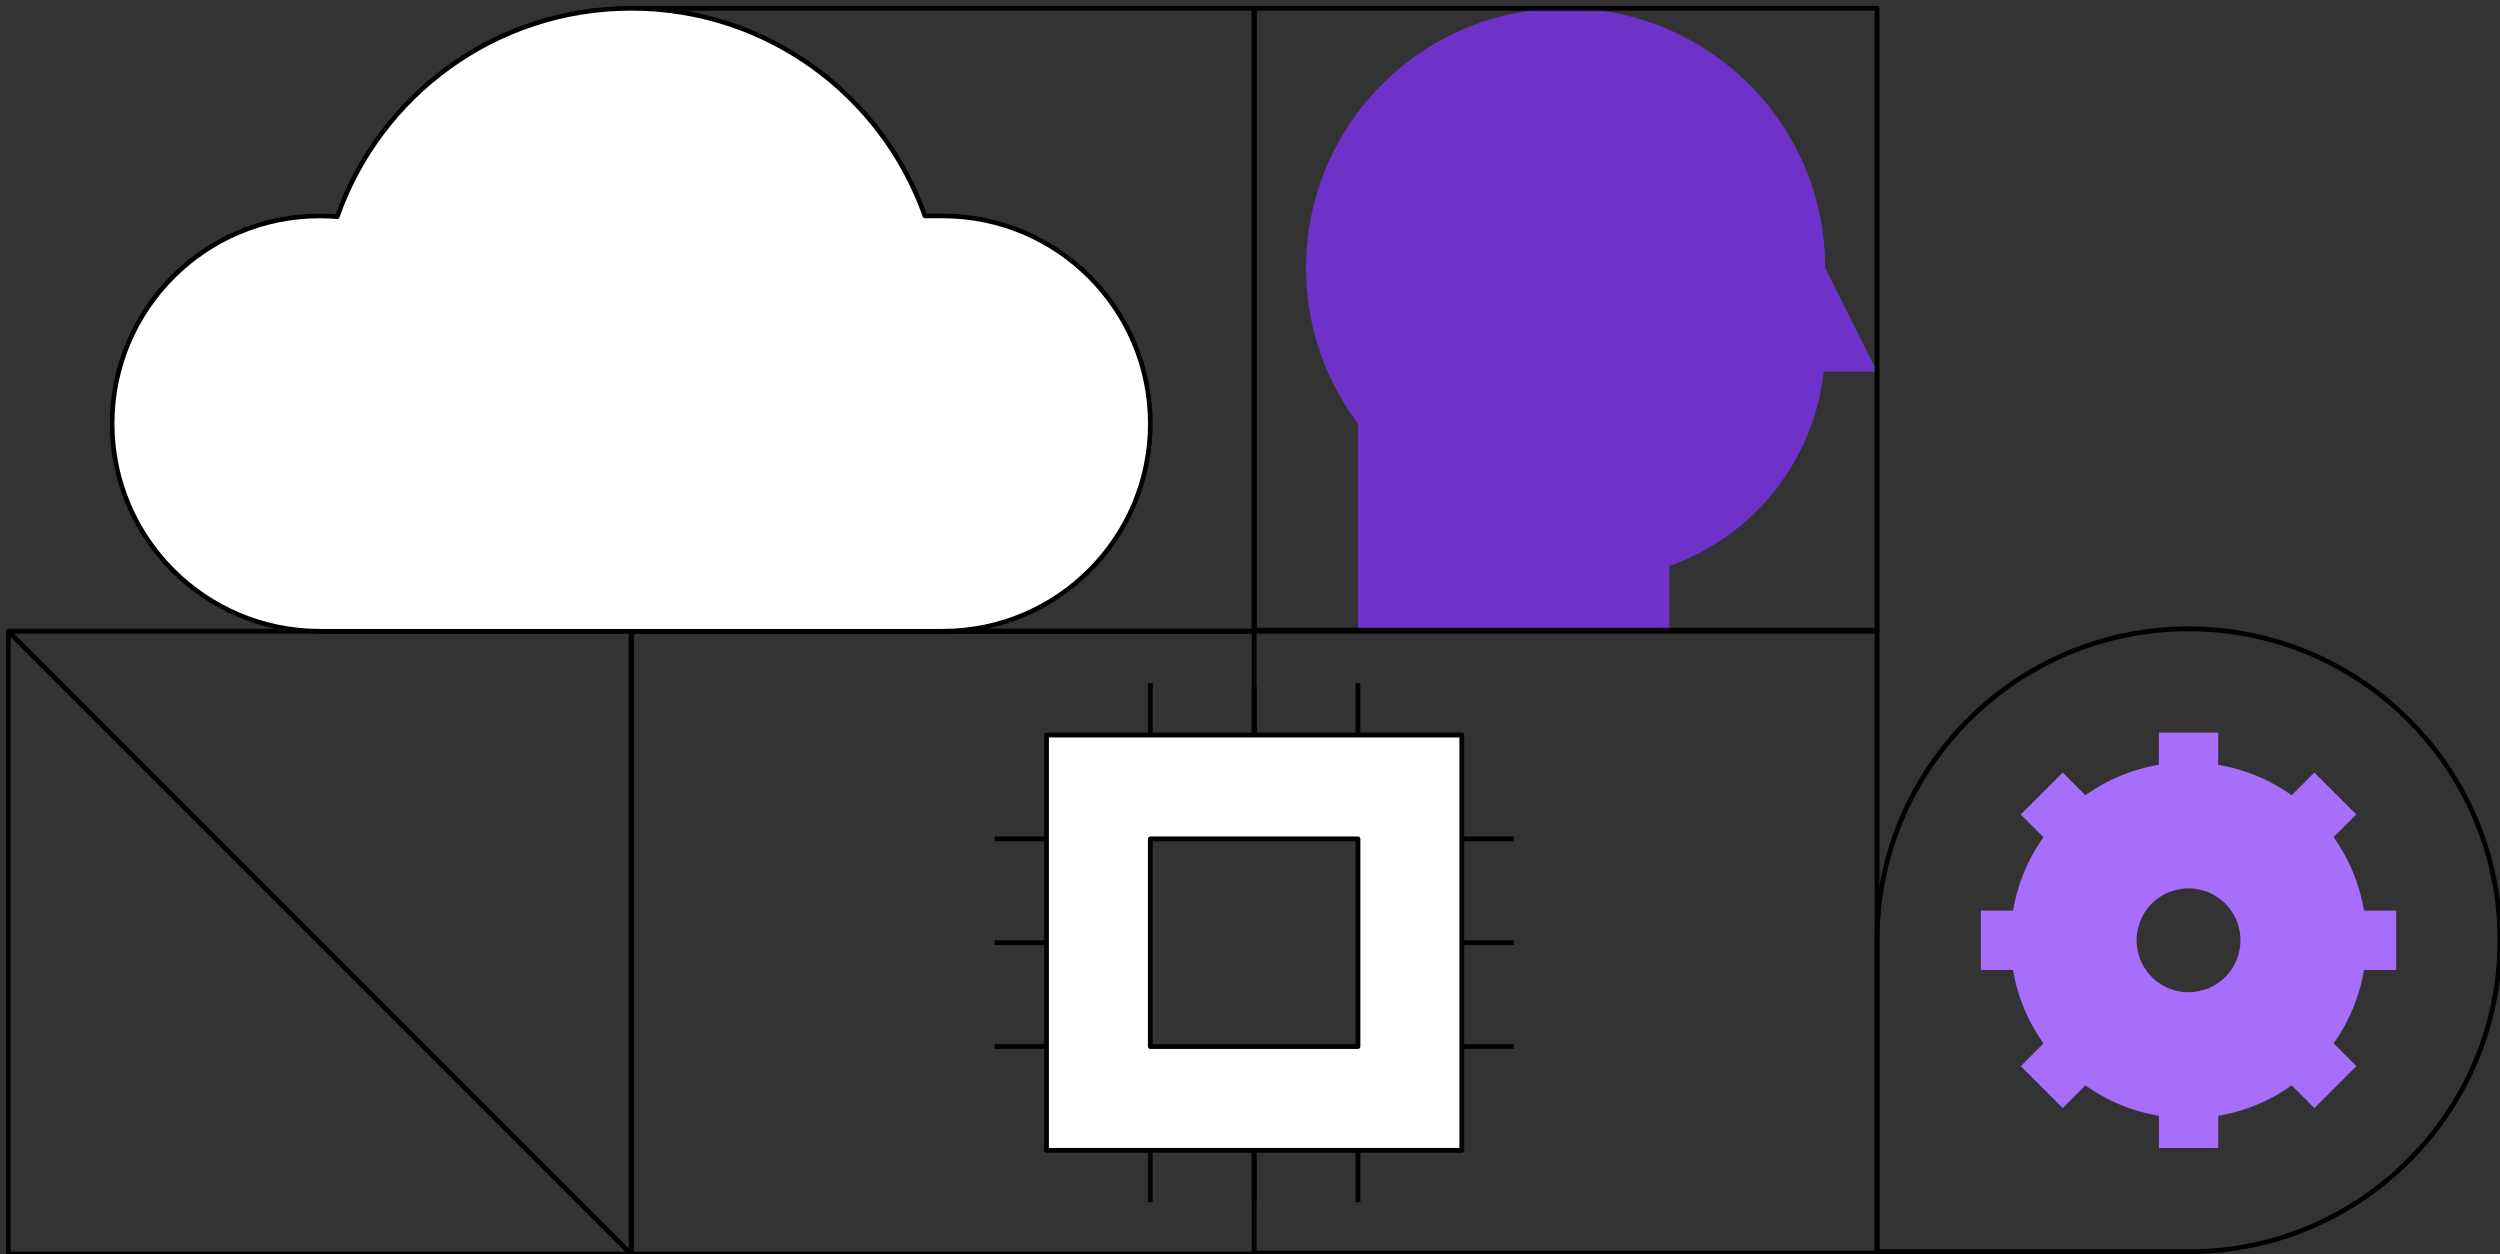 <svg xmlns="http://www.w3.org/2000/svg" viewBox="0 0 2408 1208"><rect x="0" y="0" width="2408" height="1208" fill="#333333" stroke="none"/><defs><style>.cls-1{fill:#6e32c9;}.cls-2{fill:none;}.cls-2,.cls-3,.cls-5{stroke:#000;stroke-linejoin:round;}.cls-2,.cls-3{stroke-width:4.62px;}.cls-3,.cls-5{fill:#fff;}.cls-4{fill:#a66efa;}.cls-5{stroke-width:4.47px;}</style></defs><title>P-tech Illustration_072420</title><g id="AI"><path class="cls-1" d="M1258,258c0-138.07,111.93-250,250-250s250,111.93,250,250l50,100h-51.39C1747,445,1687.84,517,1608,545.18V608H1308V408A248.84,248.84,0,0,1,1258,258Z"/><rect class="cls-2" x="1208" y="8" width="600" height="600"/><polyline class="cls-2" points="1208 757 1208 607 1808 607 1808 1207 1208 1207"/><rect class="cls-2" x="608" y="8" width="600" height="600"/><polyline class="cls-2" points="1208 1058 1208 1208 608 1208 608 608 1208 608"/><path class="cls-3" d="M1008,708v400h400V708Zm300,300H1108V808h200Z"/><line class="cls-2" x1="1108" y1="658" x2="1108" y2="708"/><line class="cls-2" x1="1208" y1="658" x2="1208" y2="708"/><line class="cls-2" x1="1308" y1="658" x2="1308" y2="708"/><line class="cls-2" x1="1108" y1="1108" x2="1108" y2="1158"/><line class="cls-2" x1="1208" y1="1108" x2="1208" y2="1158"/><line class="cls-2" x1="1308" y1="1108" x2="1308" y2="1158"/><line class="cls-2" x1="1458" y1="808" x2="1408" y2="808"/><line class="cls-2" x1="1458" y1="908" x2="1408" y2="908"/><line class="cls-2" x1="1458" y1="1008" x2="1408" y2="1008"/><line class="cls-2" x1="1008" y1="808" x2="958" y2="808"/><line class="cls-2" x1="1008" y1="908" x2="958" y2="908"/><line class="cls-2" x1="1008" y1="1008" x2="958" y2="1008"/><path class="cls-4" d="M1908,877.12v57.14h31a170.5,170.5,0,0,0,29.31,70.76l-21.89,21.89,40.4,40.4,21.89-21.89a170.5,170.5,0,0,0,70.76,29.31v31h57.14v-31a170.5,170.5,0,0,0,70.76-29.31l21.89,21.89,40.4-40.4L2247.73,1005A170.5,170.5,0,0,0,2277,934.26h31V877.12h-31a170.45,170.45,0,0,0-29.31-70.76l21.89-21.89-40.4-40.41L2207.33,766a170.63,170.63,0,0,0-70.76-29.31V705.69h-57.14v30.95A170.63,170.63,0,0,0,2008.67,766l-21.89-21.89-40.4,40.41,21.89,21.89A170.45,170.45,0,0,0,1939,877.12Zm150,28.57a50,50,0,1,1,50,50A50,50,0,0,1,2058,905.69Z"/><path class="cls-2" d="M2108,605.69c165.69,0,300,134.31,300,300s-134.31,300-300,300H1808v-300C1808,740,1942.31,605.69,2108,605.69Z"/><rect class="cls-2" x="8" y="608" width="600" height="600"/><line class="cls-2" x1="8" y1="608" x2="608" y2="1208"/><path class="cls-5" d="M308,208c5.67,0,11.29.25,16.84.71C365.83,91.83,477.12,8,608,8,738.62,8,849.72,91.49,890.91,208H908c110.46,0,200,89.54,200,200s-89.54,200-200,200H308c-110.46,0-200-89.54-200-200S197.54,208,308,208Z"/></g></svg>